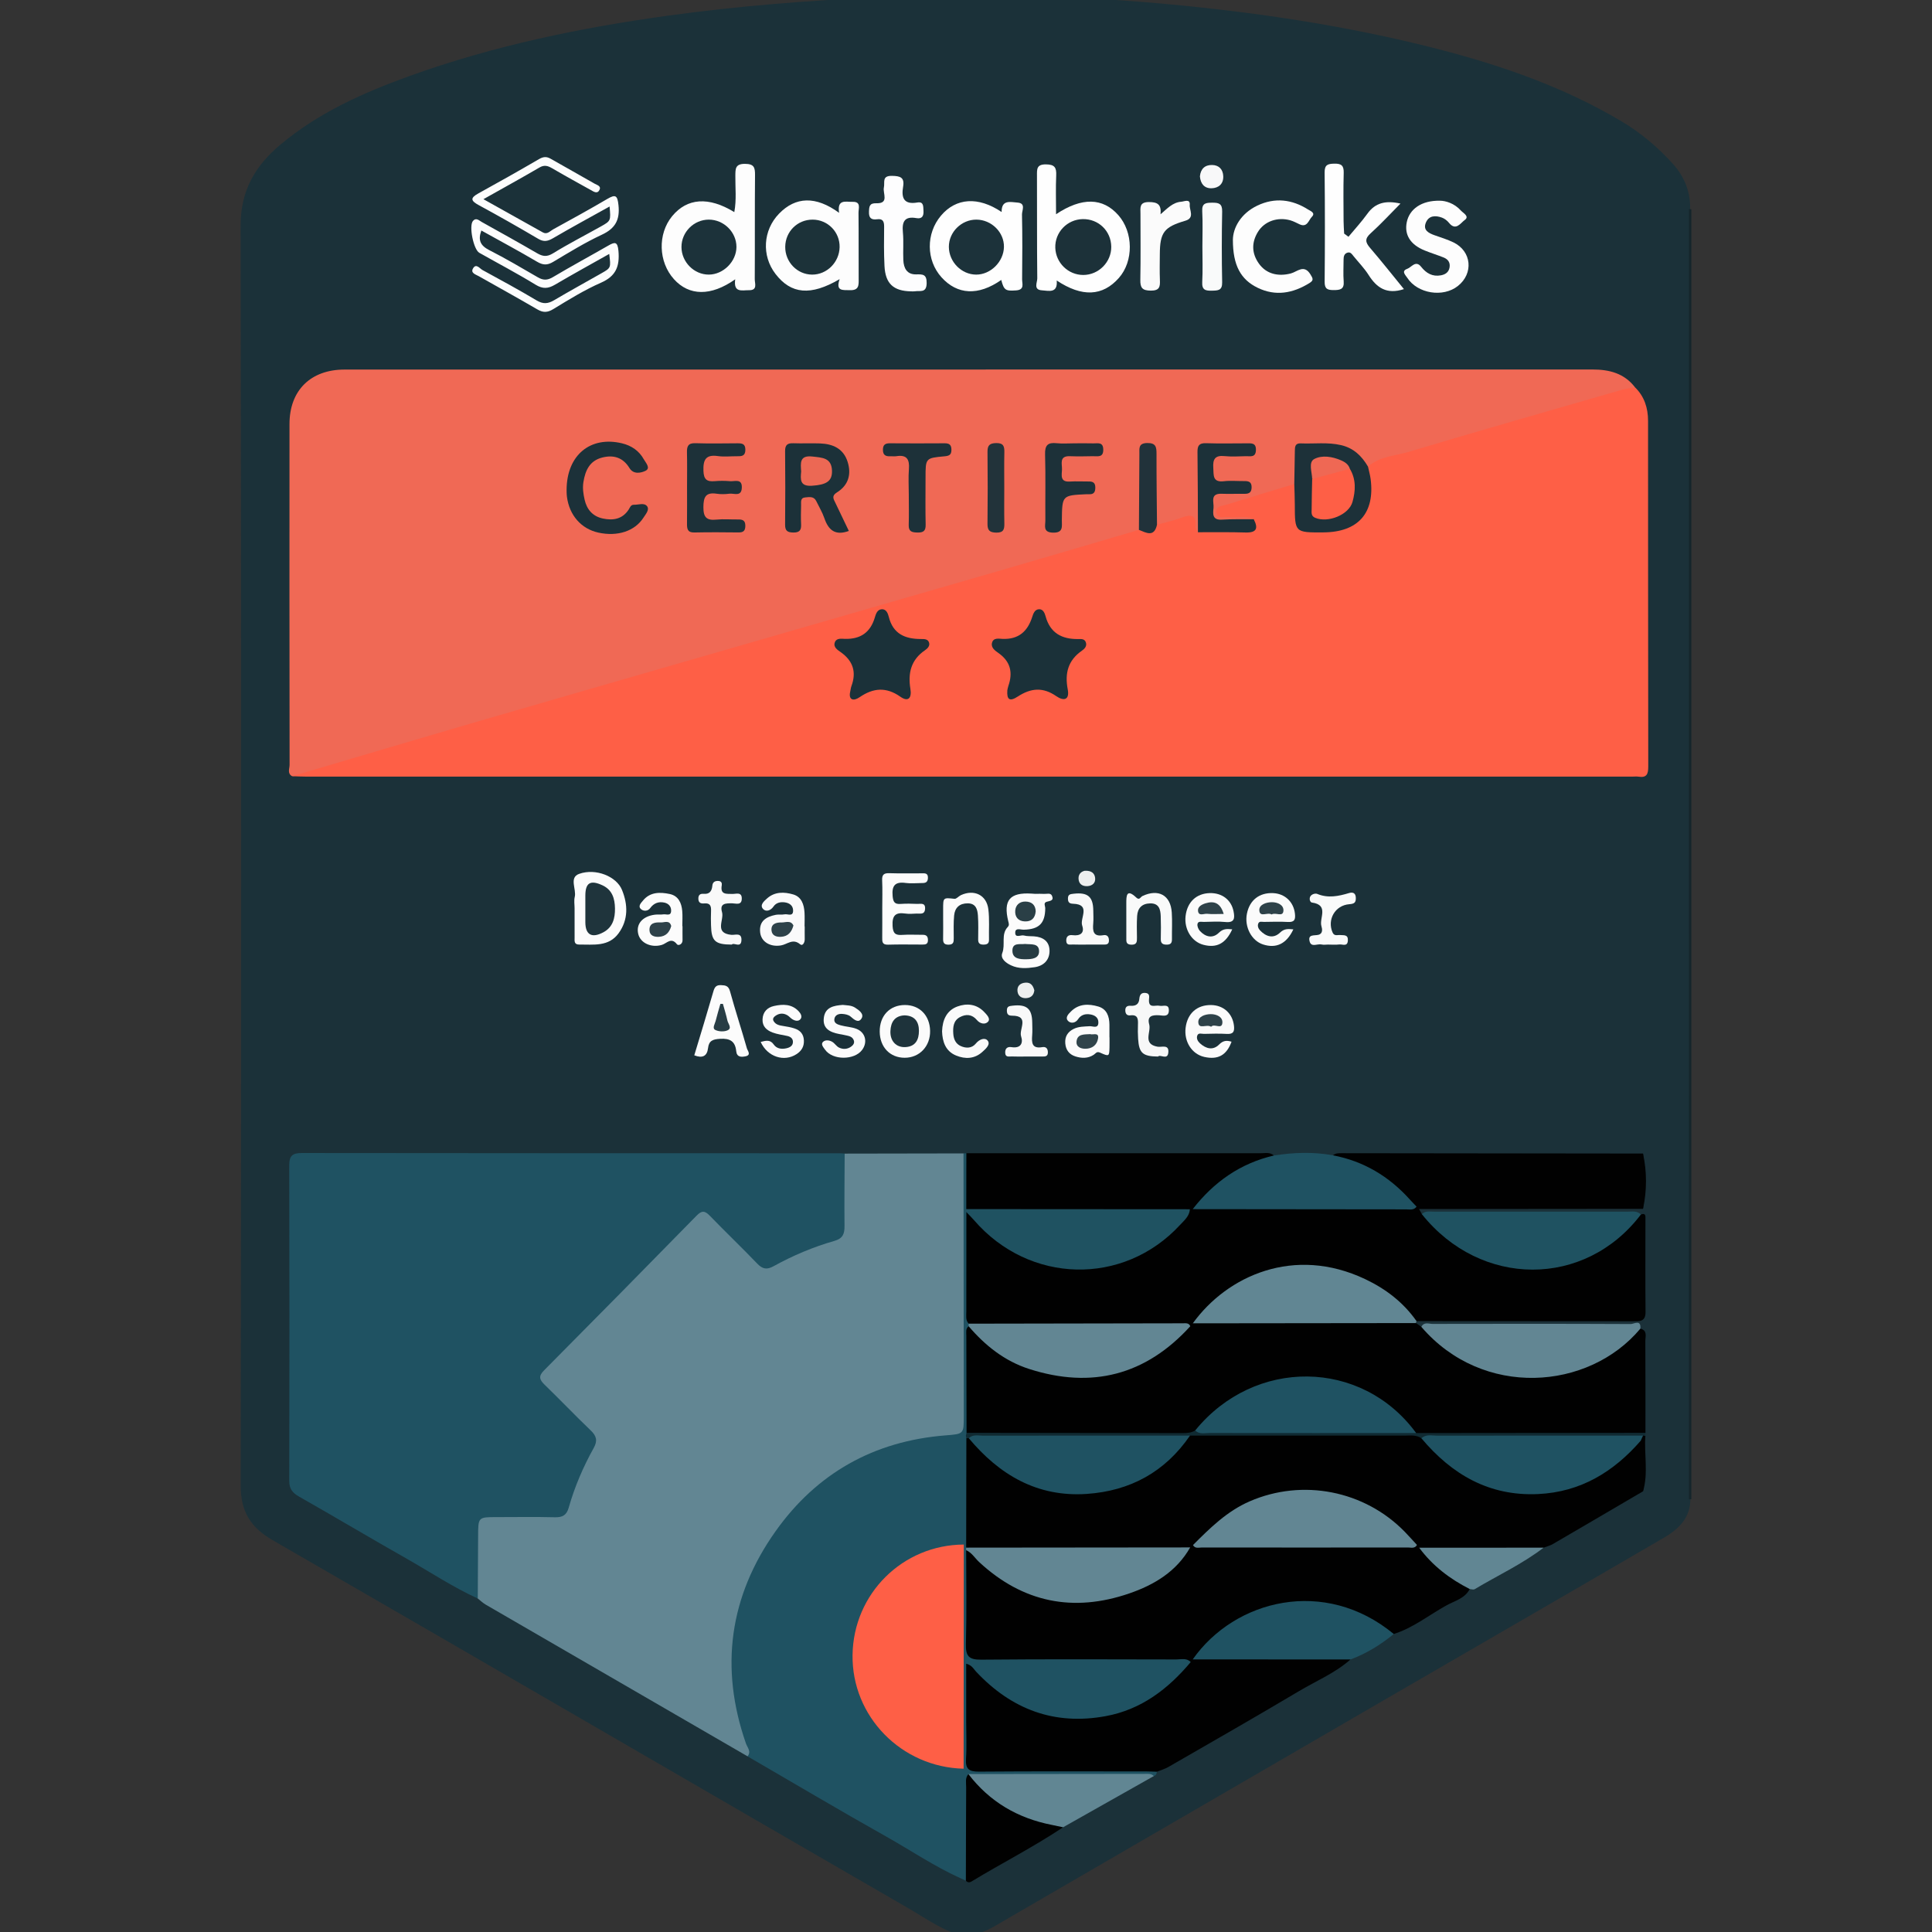 <?xml version="1.0" encoding="utf-8"?>
<!-- Generator: Adobe Illustrator 16.0.2, SVG Export Plug-In . SVG Version: 6.00 Build 0)  -->
<!DOCTYPE svg PUBLIC "-//W3C//DTD SVG 1.1//EN" "http://www.w3.org/Graphics/SVG/1.1/DTD/svg11.dtd">
<svg version="1.1" id="Layer_3" xmlns="http://www.w3.org/2000/svg" xmlns:xlink="http://www.w3.org/1999/xlink" x="0px" y="0px"
	 width="800px" height="800px" viewBox="0 0 800 800" enable-background="new 0 0 800 800" xml:space="preserve">
<rect x="0" y="0" width="800" height="800" fill="#333333" stroke="none"/>
<g>
	<path fill-rule="evenodd" clip-rule="evenodd" fill="#1B3139" d="M401.152,801.999c-0.352,0-0.703,0-1.054,0
		c-8.954-1.942-16.231-7.362-23.922-11.81c-42.079-24.327-84.136-48.692-126.176-73.086
		c-45.683-26.508-91.404-52.948-137.136-79.371c-8.888-5.134-13.202-11.696-13.188-22.445c0.232-173.976,0.272-347.95-0.032-521.924
		c-0.025-14.538,6.096-24.768,16.484-33.479c15.856-13.294,34.437-21.558,53.663-28.48c34.647-12.475,70.481-19.91,106.892-24.927
		c28.847-3.974,57.793-6.265,86.893-7.583c22.121-1.002,44.231-1.156,66.293-0.485c22.734,0.691,45.467,2.298,68.138,4.757
		c33.011,3.582,65.667,8.943,97.805,17.25c26.418,6.828,52.062,15.8,75.651,29.84c7.872,4.686,14.803,10.515,21.021,17.34
		c5.325,5.847,7.716,12.387,7.344,20.134c0,176.931,0,353.854,0,530.76c0.959,8.723-3.619,14.03-10.722,18.174
		c-37.905,22.11-75.912,44.04-113.862,66.067c-54.498,31.634-108.98,63.293-163.489,94.907
		C408.368,799.604,404.797,800.817,401.152,801.999z"/>
	<path fill-rule="evenodd" clip-rule="evenodd" fill="#15252B" d="M700.356,620.791c-0.339,0-0.68,0.02-1.014,0.062
		c0.006-178.098,0.012-356.196,0.02-534.296c0.329,0.045,0.661,0.076,0.994,0.092C700.356,264.696,700.356,442.743,700.356,620.791z
		"/>
	<path fill-rule="evenodd" clip-rule="evenodd" fill="#F06955" d="M120.954,321.414c-2.093-1.153-1.042-3.128-1.044-4.677
		c-0.064-47.056-0.073-94.112-0.039-141.168c0.01-13.907,8.757-22.539,22.798-22.54c172.247-0.014,344.494-0.003,516.742-0.03
		c6.979-0.001,13.173,1.566,17.64,7.407c-1.04,1.881-2.969,2.395-4.788,2.928c-34.738,10.182-69.492,20.31-104.296,30.26
		c-0.509,0.145-1.039,0.132-1.564,0.128c-1.08-0.143-2.103-0.591-2.755-1.403c-5.582-6.939-13.277-6.91-21.137-6.664
		c-3.104,0.097-4.42,1.306-4.424,4.426c-0.004,3.477,0.488,7.04-1.047,10.377c-1.611,2.646-4.406,3.266-7.076,4.116
		c-7.169,2.284-14.476,4.117-22.778,6.796c3.453,1.038,6.042,0.306,8.343,1.004c1.634,0.496,4.851,0.074,3.157,3.643
		c-4.32,2.246-8.923,1.477-13.385,0.933c-4.125-0.503-5.132-3.755-5.066-7.407c0.063-3.537,1.472-6.092,5.244-6.802
		c2.248-0.424,4.551-0.093,7.164-0.485c-1.898-1.143-3.702-0.599-5.383-0.752c-5.016-0.457-6.994-2.483-7.017-7.31
		c-0.022-4.817,2.009-7.033,6.883-7.452c2.438-0.209,4.905,0.13,7.352-0.58c-3.649-0.558-7.345-0.272-11.018-0.427
		c-3.774-0.159-5.404,1.419-5.347,5.269c0.109,7.359,0.063,14.723,0.01,22.084c-0.016,2.264,0.2,4.584-1.104,6.639
		c-1.001,1.3-2.339,1.291-2.884-0.079c-1.651-4.144-4.535-3.253-7.703-2.415c-2.74,0.725-5.653,2.385-8.295-0.376
		c-2.439-7.005-0.647-14.246-1.19-21.358c-0.215-2.817,0.546-5.81-1.113-8.636c-2.537,1.588-1.851,3.705-1.881,5.482
		c-0.113,6.837-0.02,13.677-0.061,20.515c-0.012,2.104,0.029,4.223-0.99,6.169c-1.738,2.792-4.693,3.513-7.548,4.351
		c-30.957,9.093-61.966,18.005-92.96,26.973c-72.931,21.1-145.834,42.301-218.749,63.459
		C142.887,316.934,132.195,320.358,120.954,321.414z"/>
	<path fill-rule="evenodd" clip-rule="evenodd" fill="#FE5F46" d="M120.954,321.414c24.513-7.236,49.006-14.541,73.543-21.692
		c31.449-9.166,62.931-18.214,94.401-27.304c42.074-12.153,84.157-24.273,126.221-36.457c18.846-5.458,37.657-11.035,56.485-16.557
		c2.465-0.813,5.011-1.341,7.483-2.125c3.33-0.937,6.735-1.67,9.972-2.863c3.803-1.404,6.455-1.665,5.967,3.698
		c-0.064,0.721,0.66,1.514,1.02,2.274c2.339-2.508,5.437-1.996,8.37-2.06c3.147-0.068,6.3,0.068,9.445-0.072
		c2.328-0.104,4.641-0.361,5.272-3.265c-3.324-1.706-6.899-0.424-10.324-0.884c-1.871-0.251-4.759,1.117-5.126-2.018
		c-0.305-2.625,2.491-2.582,4.156-3.105c9.34-2.931,18.727-5.71,28.095-8.541c3.425,3.081,1.996,7.181,2.134,10.871
		c0.255,6.898,0.181,6.974,7.147,7.01c1.575,0.008,3.149,0.029,4.724-0.027c9.787-0.351,15.283-6.14,15.591-16.001
		c0.096-3.018-1.549-6.288,0.929-9.078c4.809-4.281,11.201-4.435,16.906-6.141c29.455-8.811,59.023-17.24,88.563-25.763
		c1.657-0.478,3.413-0.613,5.122-0.907c3.871,3.792,5.365,8.568,5.371,13.807c0.037,47.735-0.002,95.47,0.082,143.204
		c0.004,3.067-0.601,4.731-4.015,4.188c-0.855-0.136-1.753-0.02-2.629-0.02c-183.042,0-366.084,0-549.125-0.007
		C124.808,321.58,122.881,321.472,120.954,321.414z"/>
	<path fill-rule="evenodd" clip-rule="evenodd" fill="#628693" d="M349.76,477.688c16.401-0.029,32.803-0.059,49.205-0.085
		c2.03,1.739,1.637,4.126,1.639,6.369c0.022,34.371,0.027,68.742,0.003,103.114c-0.005,6.95-1.734,8.889-8.962,9.369
		c-10.44,0.69-20.428,3.089-29.92,7.438c-31.008,14.208-49.416,38.215-55.323,71.745c-2.51,14.241-1.248,28.267,3.387,41.985
		c0.835,2.472,1.975,4.915,1.645,7.638c-0.129,1.067-0.472,2.078-1.89,1.994c-36.149-20.934-72.3-41.859-108.434-62.819
		c-1.183-0.685-2.188-1.68-3.275-2.529c-1.153-1.171-1.854-2.563-1.894-4.216c-0.204-8.243-0.398-16.494,0.083-24.726
		c0.278-4.761,2.395-6.493,7.711-6.704c7.538-0.3,15.092-0.281,22.625-0.03c4.577,0.151,7.119-1.379,8.395-5.904
		c1.764-6.249,4.504-12.156,7.422-17.971c3.205-6.388,3.146-6.46-2.048-11.728c-4.804-4.87-9.754-9.6-14.469-14.556
		c-4.53-4.764-4.69-7.074-0.098-11.575c20.174-19.766,38.973-40.879,59.331-60.461c5.239-5.04,7.091-5.062,12.285-0.035
		c5.42,5.246,10.751,10.588,16.005,15.997c2.6,2.678,5.108,3.179,8.398,1.394c6.646-3.607,13.647-6.453,20.87-8.663
		c3.816-1.168,5.212-3.411,5.114-7.333c-0.174-7.014-0.113-14.034-0.008-21.051C347.591,481.934,347.301,479.331,349.76,477.688z"/>
	<path fill-rule="evenodd" clip-rule="evenodd" fill="#1F5262" d="M349.76,477.688c-0.039,9.998-0.168,19.996-0.065,29.994
		c0.034,3.209-0.694,5.151-4.15,6.139c-8.787,2.508-17.208,6.054-25.203,10.483c-2.8,1.552-4.595,1.225-6.8-1.083
		c-6.428-6.713-13.173-13.126-19.629-19.813c-2.054-2.127-3.332-2.219-5.465-0.04c-20.982,21.427-42.031,42.79-63.166,64.067
		c-2.406,2.42-1.917,3.867,0.25,5.967c6.425,6.225,12.598,12.71,19.061,18.896c2.411,2.307,2.938,4.246,1.249,7.277
		c-4.359,7.83-7.896,16.059-10.343,24.692c-0.876,3.095-2.521,4.076-5.669,3.998c-8.065-0.2-16.138-0.068-24.208-0.063
		c-7.634,0.004-7.618,0.006-7.646,7.922c-0.029,8.595-0.093,17.188-0.142,25.782c-10.225-4.648-19.565-10.887-29.301-16.41
		c-14.941-8.476-29.701-17.27-44.638-25.751c-2.746-1.561-4.13-3.194-4.123-6.511c0.091-43.541,0.1-87.081-0.006-130.623
		c-0.009-3.859,1.155-5.175,5.098-5.17c74.265,0.101,148.53,0.082,222.795,0.097C348.359,477.539,349.059,477.635,349.76,477.688z"
		/>
	<path fill-rule="evenodd" clip-rule="evenodd" fill="#1F5262" d="M309.543,727.256c1.666-1.992-0.09-3.667-0.663-5.312
		c-10.929-31.408-6.861-60.928,12.266-87.885c17.055-24.04,40.741-37.34,70.302-39.691c7.615-0.604,7.635-0.51,7.628-7.89
		c-0.033-36.291-0.074-72.584-0.112-108.876c0.393-0.026,0.787-0.054,1.181-0.082c1.439,1.396,2.098,3.101,2.081,5.1
		c-0.05,5.839,0.441,11.688-0.322,17.517c-0.073,0.658-0.132,1.318-0.166,1.981c1.17,15.141,0.129,30.317,0.743,45.471
		c0.066,0.663,0.055,1.327-0.016,1.989c-0.465,10.797,0.004,21.6-0.187,32.398c-0.065,3.655,0.371,7.336-0.506,10.955
		c-0.09,0.65-0.206,1.296-0.339,1.941c-1.468,5.313-0.647,10.742-0.794,16.119c-0.251,9.223,0.36,18.457-0.332,27.67
		c-1.143,2.826-3.754,2.816-6.168,3.109c-21.774,2.629-39.019,19.833-39.019,43.82c0,23.627,16.277,39.891,35.487,43.928
		c3.412,0.716,7.629,0.006,9.709,4.096c0.642,13.306,0.212,26.609,0.22,39.907c0.001,1.788,0.245,4.081-2.609,4.3
		c-10.892-4.88-20.759-11.604-31.124-17.428C347.581,749.592,328.616,738.328,309.543,727.256z"/>
	<path fill-rule="evenodd" clip-rule="evenodd" fill="#010101" d="M401.107,548.104c-1.347-1.455-0.979-3.269-0.979-4.972
		c-0.011-13.744,0.012-27.486,0.024-41.232c3.152-0.924,4.247,1.836,5.84,3.438c9.26,9.319,19.907,15.935,33.177,17.783
		c19.462,2.711,35.322-4.27,48.712-17.955c1.822-1.862,3.146-4.203,5.397-5.684c0.592-0.219,1.19-0.327,1.818-0.347
		c3.485-0.549,6.98-0.677,10.497-0.673c22.991,0.033,45.984,0.031,68.977,0.002c3.687-0.006,7.36,0.09,11.021,0.558
		c1.031,0.088,2.046,0.198,2.011,1.615c0.38,0.7,0.762,1.398,1.143,2.098c2.833,0.377,4.516,2.481,6.422,4.261
		c8.868,8.289,18.817,14.313,31.141,16.111c12.458,1.818,24.005-0.324,34.729-6.775c5.24-3.152,10.342-6.556,14.417-11.245
		c1.051-1.208,2.25-2.22,4.002-2.185c2.081-0.776,1.88,0.714,1.88,1.932c0.006,12.818-0.082,25.635,0.041,38.45
		c0.041,4.123-2.562,3.827-5.273,3.825c-29.847-0.027-59.693-0.037-89.541-0.052c-2.603-0.06-3.93-2.022-5.467-3.671
		c-17.136-18.39-49.689-24.978-73.013-6.879c-4.985,3.866-9.714,7.97-13.744,12.857c-0.821,0.536-1.719,0.714-2.684,0.636
		c-28.271,0.657-56.535,0.193-84.8,0.254C404.671,550.26,402.687,549.721,401.107,548.104z"/>
	<path fill-rule="evenodd" clip-rule="evenodd" fill="#010101" d="M492.875,549.164c0.351-0.402,0.702-0.804,1.051-1.207
		c2.411-1.605,5.06-2.101,7.952-2.097c25.688,0.029,51.377,0.006,77.067,0.031c2.637,0.002,5.279-0.014,7.393,1.962
		c0.74,0.527,1.479,1.052,2.219,1.578c2.754-0.043,4.471,1.841,6.21,3.52c21.274,20.554,56.668,20.643,78.854,0.455
		c1.594-1.453,2.859-3.715,5.619-3.245c3.045,0.755,2.046,3.269,2.058,5.142c0.082,12.667,0.043,25.334,0.045,38.002
		c-1.604,1.781-3.763,1.656-5.859,1.654c-29.083-0.033-58.169,0.14-87.24-0.078c-3.817-0.827-6.181-3.78-8.751-6.302
		c-22.349-21.914-55.107-22.227-77.789-0.647c-2.404,2.288-4.787,4.591-7.58,6.438c-1.852,0.762-3.798,0.587-5.709,0.589
		c-27.103,0.026-54.206,0.029-81.309-0.006c-2.394-0.004-4.973,0.487-6.879-1.659c-0.037-13.42-0.084-26.84-0.093-40.263
		c-0.001-1.34-0.37-2.831,0.957-3.871c2.902,0.197,4.6,2.327,6.528,4.081c22.795,20.717,57.271,20.319,79.655-0.903
		C488.864,550.832,490.204,548.8,492.875,549.164z"/>
	<path fill-rule="evenodd" clip-rule="evenodd" fill="#010101" d="M680.348,617.519c-12.433,7.284-24.856,14.583-37.313,21.824
		c-1.178,0.686-2.563,1.017-3.851,1.513c-2.167,1.232-4.624,1.92-6.983,1.936c-14.423,0.104-28.861,0.954-43.264-0.478
		c-0.932-0.063-1.809-0.312-2.588-0.835c-6.834-6.175-13.104-12.929-21.787-16.944c-22.272-10.306-45.354-6.587-62.785,10.642
		c-2.368,2.342-4.79,4.597-7.667,6.33c-0.823,0.481-1.708,0.743-2.649,0.858c-2.4,0.64-4.845,0.657-7.295,0.659
		c-24.82,0.004-49.64,0.01-74.459-0.01c-3.308-0.002-6.658,0.123-9.628-1.77c-1.123-7.937-0.3-15.918-0.474-23.875
		c-0.147-6.78-0.035-13.564-0.029-20.33c-0.055-0.611,0.096-1.184,0.444-1.691c3.592-0.697,5.311,2.133,7.333,4.12
		c7.921,7.772,16.898,13.801,27.884,16.03c19.767,4.018,36.681-1.718,50.978-15.716c2.476-2.423,4.515-5.445,8.249-6.231
		c2.38-0.821,4.84-0.671,7.281-0.671c25.688-0.008,51.377,0.005,77.066-0.014c2.984-0.002,5.945-0.008,8.725,1.25
		c3.333,1.007,5.559,3.534,7.93,5.863c15.443,15.18,33.599,20.248,54.563,14.429c9.188-2.552,16.566-8.18,23.571-14.402
		c1.935-1.718,3.442-4.751,6.956-3.202C680.938,603.718,681.311,610.626,680.348,617.519z"/>
	<path fill-rule="evenodd" clip-rule="evenodd" fill="#010101" d="M492.827,640.753c0.385-0.321,0.771-0.645,1.159-0.966
		c4.788-1.279,9.679-1.214,14.583-1.205c21.217,0.037,42.438,0.028,63.657,0.004c4.87-0.006,9.74-0.134,14.509,1.138
		c0.308,0.389,0.616,0.776,0.928,1.162c7.646,4.878,14.384,10.869,20.922,17.103c-1.999,3.907-6.171,4.862-9.557,6.726
		c-7.272,4.009-13.832,9.353-21.902,11.89c-2.089,0.364-3.694-0.707-5.364-1.714c-27.075-16.321-53.229-12.485-74.853,10.933
		c-0.828,0.896-1.529,1.928-2.558,2.654c-0.836,0.521-1.739,0.683-2.709,0.565c-28.442,0.72-56.881,0.307-85.317,0.208
		c-6.716-0.024-7.813-1.517-7.776-8.335c0.068-12.462-0.344-24.928,0.219-37.37c0.483-1.621,1.442-2.199,3.161-1.648
		c1.911,0.615,3.378,1.813,4.73,3.191c22.013,22.439,59.371,21.692,80.772-0.212C489.056,643.216,491.212,642.364,492.827,640.753z"
		/>
	<path fill-rule="evenodd" clip-rule="evenodd" fill="#010101" d="M493.052,688.217c0.277-0.366,0.555-0.734,0.833-1.1
		c2.593-1.604,5.391-2.206,8.456-2.196c16.559,0.057,33.119-0.015,49.678,0.062c2.573,0.011,5.324-0.325,7.177,2.176
		c-6.342,5.619-14.167,8.854-21.336,13.121c-17.895,10.65-35.984,20.968-54.024,31.369c-1.494,0.861-3.208,1.34-4.82,1.996
		c-2.364,1.44-5.015,1.434-7.641,1.436c-21.768,0.02-43.537,0.033-65.307-0.004c-6.18-0.01-7.432-1.162-7.502-7.343
		c-0.126-11.233-0.072-22.47-0.006-33.706c0.012-2.021-0.667-4.716,1.743-5.602c2.385-0.88,4.195,1.071,5.821,2.713
		c7.905,7.982,16.785,14.608,27.959,16.939c18.705,3.898,35.479-0.173,49.689-13.408
		C486.546,692.087,488.714,688.572,493.052,688.217z"/>
	<path fill-rule="evenodd" clip-rule="evenodd" fill="#010101" d="M493.877,500.684c-0.391,0.015-0.779,0.028-1.171,0.043
		c-1.895,1.902-4.299,2.159-6.81,2.163c-26.12,0.03-52.241,0.021-78.362,0.019c-2.754,0-5.147-0.838-7.425-2.239
		c0.012-7.716,0.024-15.432,0.036-23.148c40.607-0.002,81.213-0.015,121.819,0.012c1.866,0.003,3.887-0.555,5.522,0.941
		c-1.132,2.331-3.541,2.693-5.595,3.499c-7.899,3.104-15.086,7.284-20.805,13.66C499.051,497.901,496.531,499.358,493.877,500.684z"
		/>
	<path fill-rule="evenodd" clip-rule="evenodd" fill="#010101" d="M587.602,500.638c-0.346-0.335-0.691-0.668-1.035-1.001
		c-2.066,0.532-3.292-0.817-4.451-2.104c-6.981-7.745-15.605-12.875-25.41-16.192c-1.776-0.601-3.813-0.919-4.743-2.941
		c1.001-0.897,2.235-0.888,3.464-0.886c41.641,0.048,83.28,0.098,124.92,0.146c0.848,7.632,0.848,15.264,0,22.896
		C649.431,500.585,618.516,500.612,587.602,500.638z"/>
	<path fill-rule="evenodd" clip-rule="evenodd" fill="#1F5262" d="M493.052,688.217c-9.373,11.178-20.492,19.687-35.202,22.398
		c-21.295,3.924-39.017-2.807-53.658-18.404c-1.043-1.111-1.684-2.671-4.112-3.302c0,8.181,0,16.14,0,24.101
		c0,5.089,0.254,10.194-0.078,15.262c-0.273,4.176,1.163,5.354,5.314,5.321c23.164-0.187,46.329-0.092,69.495-0.084
		c1.4,0.002,2.804,0.089,4.205,0.136c-0.045,0.851-0.364,1.508-1.236,1.782c-21.949,2.858-44.003,0.636-65.995,1.37
		c-2.764,0.093-5.604-0.565-8.262,0.688c-1.714,1.276-1.233,3.115-1.234,4.823c0,9.784,0.052,19.568-0.034,29.354
		c-0.021,2.571,0.338,5.346-2.308,7.098c-0.672-0.313-1.344-0.625-2.017-0.937c1.552-1.59,1.096-3.608,1.099-5.491
		c0.019-13.315-0.007-26.633-0.019-39.95c-2.121-1.8-2.155-4.27-2.16-6.746c-0.042-26.442-0.045-52.884-0.006-79.322
		c0.004-2.519,0.266-4.906,2.241-6.747c-0.014-13.369-0.035-26.735-0.03-40.104c0.001-1.71-0.312-3.502,0.892-5.009
		c0.329,0.191,0.467,0.417,0.417,0.68c-0.053,0.277-0.125,0.416-0.217,0.416c-0.027,15.099-0.053,30.195-0.08,45.295
		c0.62,0.353,0.621,0.708,0.003,1.063c0.004,12.945,0.236,25.896-0.106,38.833c-0.131,4.966,1.135,6.544,6.304,6.495
		c26.939-0.26,53.881-0.139,80.821-0.09C489.097,687.148,491.327,686.425,493.052,688.217z"/>
	<path fill-rule="evenodd" clip-rule="evenodd" fill="#618693" d="M586.338,547.854c-30.803,0.035-61.606,0.068-92.412,0.104
		c14.234-19.719,41.974-32.244,71.381-18.289c8.562,4.064,15.79,9.614,21.255,17.39C586.39,547.296,586.315,547.562,586.338,547.854
		z"/>
	<path fill-rule="evenodd" clip-rule="evenodd" fill="#1F5261" d="M679.455,502.902c-23.144,30.499-66.326,30.418-90.711-0.167
		c1.426-1.444,3.265-1.019,4.966-1.021c26.767-0.021,53.533-0.021,80.3,0C675.889,501.717,677.911,501.273,679.455,502.902z"/>
	<path fill-rule="evenodd" clip-rule="evenodd" fill="#1F5262" d="M551.962,478.399c12.68,2.407,23.147,8.673,31.742,18.208
		c0.929,1.03,1.905,2.019,2.862,3.029c-1.119,1.607-2.829,1.138-4.333,1.138c-29.454-0.011-58.906-0.054-88.356-0.091
		c8.695-11.2,19.66-18.961,33.609-22.21C535.641,477.197,543.8,476.885,551.962,478.399z"/>
	<path fill-rule="evenodd" clip-rule="evenodd" fill="#628693" d="M679.24,550.161c-21.466,25.696-65.294,28.904-90.684-0.729
		c1.069-2.188,3.088-1.23,4.662-1.234c27.354-0.063,54.707-0.076,82.061,0.052C676.551,548.256,679.588,546.202,679.24,550.161z"/>
	<path fill-rule="evenodd" clip-rule="evenodd" fill="#1F5262" d="M559.195,687.158c-21.771-0.016-43.54-0.027-65.311-0.041
		c17.422-24.818,54.678-34.136,83.241-10.514C571.706,681.066,565.8,684.707,559.195,687.158z"/>
	<path fill-rule="evenodd" clip-rule="evenodd" fill="#FDFDFD" d="M252.271,105.151c-7.618,4.297-15.1,8.396-22.447,12.724
		c-2.833,1.668-5.042,1.861-8.056,0.011c-7.604-4.667-15.521-8.819-23.295-13.209c-2.413-1.362-4.39-11.162-2.625-13.198
		c1.318-1.521,2.549-0.164,3.669,0.46c7.647,4.262,15.306,8.506,22.873,12.909c2.332,1.357,4.075,1.606,6.616,0.041
		c6.407-3.948,13.13-7.38,19.704-11.059c4.254-2.381,4.236-2.413,3.707-8.326c-7.924,4.417-15.73,8.638-23.387,13.115
		c-2.183,1.275-3.812,1.653-6.14,0.281c-8.143-4.803-16.369-9.473-24.679-13.977c-3.258-1.766-3.586-2.932-0.163-4.816
		c8.438-4.646,16.832-9.377,25.155-14.225c1.734-1.01,3.092-1.135,4.79-0.162c6.077,3.485,12.211,6.867,18.279,10.365
		c0.938,0.541,2.755,0.938,1.974,2.536c-0.89,1.82-2.368,0.758-3.556,0.098c-5.355-2.977-10.727-5.926-16.017-9.015
		c-1.791-1.046-3.251-1.533-5.276-0.351c-7.382,4.312-14.875,8.434-23.216,13.127c8.628,4.827,16.613,9.306,24.611,13.76
		c1.789,0.996,2.973-0.563,4.246-1.262c7.527-4.126,15.052-8.266,22.453-12.611c3.397-1.996,4.183-1.445,4.606,2.554
		c0.64,6.038-1.234,9.637-6.859,12.258c-6.967,3.245-13.566,7.312-20.182,11.26c-2.429,1.45-4.214,1.388-6.652-0.051
		c-7.518-4.438-15.22-8.561-23.084-12.937c-1.466,4.055-0.352,6.273,3.248,8.106c6.859,3.495,13.507,7.413,20.167,11.285
		c2.203,1.28,3.943,1.265,6.207-0.082c7.527-4.475,15.237-8.64,22.833-13c2.723-1.563,3.969-1.923,4.32,2.198
		c0.535,6.281-1.005,10.371-7.221,13.099c-6.864,3.014-13.324,7.01-19.747,10.929c-2.454,1.498-4.234,1.522-6.625,0.128
		c-8.017-4.676-16.145-9.164-24.223-13.733c-1.304-0.738-3.547-1.31-2.391-3.264c1.29-2.18,2.748,0.068,3.909,0.701
		c7.53,4.104,15.073,8.199,22.434,12.592c2.646,1.579,4.673,1.406,7.177-0.071c6.484-3.828,13.088-7.452,19.634-11.174
		C252.995,110.916,252.988,110.902,252.271,105.151z"/>
	<path fill-rule="evenodd" clip-rule="evenodd" fill="#618693" d="M400.991,734.602c24.281-0.03,48.562-0.063,72.844-0.083
		c1.371-0.002,2.828-0.246,3.944,0.91c-12.527,7.068-25.056,14.139-37.582,21.209c-11.54,2.24-20.38-3.951-29.32-9.572
		c-2.917-1.834-5.469-4.283-7.952-6.723C401.323,738.771,400.935,736.752,400.991,734.602z"/>
	<path fill-rule="evenodd" clip-rule="evenodd" fill="#FDFDFD" d="M304.436,115.656c-10.121,7.131-19.099,6.88-25.357-0.04
		c-6.477-7.162-6.814-18.733-0.763-26.1c6.181-7.523,15.095-8.216,25.741-1.688c0.967-5.128,0.376-10.113,0.438-15.042
		c0.036-2.843-0.096-4.951,3.981-4.938c3.772,0.012,4.192,1.516,4.163,4.655c-0.132,14.363-0.018,28.73-0.11,43.095
		c-0.011,1.758,1.288,4.629-2.405,4.57C307.332,120.124,303.628,121.406,304.436,115.656z"/>
	<path fill-rule="evenodd" clip-rule="evenodd" fill="#FEFEFE" d="M437.29,88.706c10.742-7.151,19.37-6.84,25.739,0.329
		c6.308,7.101,6.422,19.119,0.249,26.084c-6.7,7.562-15.209,8.018-25.713,1.027c0.476,5.443-3.301,4.254-6.154,4.069
		c-3.629-0.235-1.88-3.273-1.899-4.927c-0.161-14.208-0.059-28.419-0.122-42.628c-0.011-2.664-0.141-4.613,3.685-4.593
		c3.652,0.019,4.428,1.325,4.276,4.604C437.119,77.712,437.29,82.771,437.29,88.706z"/>
	<path fill-rule="evenodd" clip-rule="evenodd" fill="#FDFDFD" d="M347.455,88.127c-0.899-5.845,2.828-4.456,5.544-4.555
		c3.679-0.134,2.471,2.704,2.491,4.489c0.101,9.11,0.013,18.223,0.067,27.333c0.016,2.596,0.229,4.871-3.613,4.764
		c-3.03-0.084-5.995,0.495-4.267-4.57c-12.035,7.038-20.112,6.227-26.567-2.165c-5.808-7.548-5.183-18.089,1.479-24.952
		C329.445,81.41,337.776,81.055,347.455,88.127z"/>
	<path fill-rule="evenodd" clip-rule="evenodd" fill="#FEFEFE" d="M414.604,115.921c-9.527,6.666-18.211,6.164-24.763-1.111
		c-6.365-7.067-6.455-18.115-0.206-25.513c6.249-7.398,15.43-8.038,25.117-1.507c-0.079-5.235,3.659-4.119,6.562-3.91
		c3.611,0.26,1.832,3.284,1.869,4.95c0.201,8.938,0.147,17.885,0.053,26.826c-0.02,1.808,1.14,4.338-2.496,4.591
		C416.469,120.544,415.707,120.258,414.604,115.921z"/>
	<path fill-rule="evenodd" clip-rule="evenodd" fill="#010101" d="M400.991,734.602c8.801,11.506,20.467,18.303,34.597,21.059
		c1.541,0.303,3.073,0.652,4.609,0.978c-12.238,8.164-25.356,14.842-37.924,22.45c-0.865,0.525-1.642,0.434-2.327-0.329
		c0.033-12.883,0.049-25.766,0.122-38.648C400.079,738.248,399.559,736.246,400.991,734.602z"/>
	<path fill-rule="evenodd" clip-rule="evenodd" fill="#FEFEFE" d="M581.336,119.715c-7.147,2.351-11.29-0.587-14.613-5.829
		c-1.772-2.793-4.137-5.213-6.235-7.798c-0.652-0.801-1.241-1.852-2.502-1.477c-1.424,0.422-1.641,1.646-1.639,2.94
		c0.002,2.981-0.199,5.98,0.043,8.943c0.272,3.333-1.473,3.62-4.131,3.622c-2.539,0.002-3.778-0.428-3.751-3.416
		c0.137-15.086,0.15-30.175-0.009-45.26c-0.033-3.229,1.296-3.612,4.026-3.674c2.998-0.068,3.962,0.869,3.873,3.872
		c-0.192,6.661-0.075,13.331-0.048,19.996c0.007,1.699,0.151,3.396,0.233,5.093c0.595,0.438,1.191,0.876,1.788,1.313
		c2.622-3.165,5.427-6.196,7.819-9.526c3.301-4.596,7.623-5.596,13.716-4.217c-4.328,4.357-8.169,8.543-12.37,12.329
		c-2.467,2.222-2.188,3.729-0.214,6.024C572.076,108.184,576.599,113.916,581.336,119.715z"/>
	<path fill-rule="evenodd" clip-rule="evenodd" fill="#FDFDFD" d="M510.511,99.29c0.047-4.756,3.082-10.79,10.121-14.155
		c7.193-3.438,14.321-2.627,21.011,1.616c0.972,0.616,3.204,1.388,1.584,3.013c-1.348,1.354-1.891,4.599-5.088,3.124
		c-1.268-0.585-2.515-1.28-3.848-1.658c-5.256-1.49-10.698,0.375-13.398,4.767c-2.738,4.455-2.635,8.999,0.482,13.276
		c2.995,4.11,7.792,5.347,13.15,3.948c2.626-0.686,5.431-3.947,8.106,0.414c1.036,1.687,1.438,2.426-0.406,3.568
		c-6.849,4.242-14.013,5.577-21.46,1.961C513.799,115.78,510.501,109.937,510.511,99.29z"/>
	<path fill-rule="evenodd" clip-rule="evenodd" fill="#FDFDFD" d="M596.265,83.115c2.236,0,5.919,1.01,8.656,4.068
		c0.959,1.073,3.74,2.413,1.538,3.961c-1.545,1.084-3.622,4.682-6.45,1.143c-0.732-0.918-1.806-1.756-2.896-2.161
		c-2.688-0.999-5.486-0.932-6.706,2.097c-1.239,3.079,1.135,4.301,3.613,5.184c2.629,0.938,5.334,1.749,7.835,2.964
		c7.538,3.667,8.404,12.859,1.804,18.071c-6.147,4.853-16.681,3.164-20.96-3.431c-0.737-1.136-2.577-2.775,0.012-3.695
		c1.78-0.633,3.484-3.714,5.743-0.855c2.124,2.688,4.694,4.189,8.18,3.549c1.829-0.336,3.273-1.253,3.604-3.29
		c0.336-2.063-0.681-3.394-2.483-4.11c-2.593-1.032-5.271-1.853-7.855-2.906c-5.906-2.405-8.441-6.482-7.39-11.686
		C583.593,86.644,588.557,82.943,596.265,83.115z"/>
	<path fill-rule="evenodd" clip-rule="evenodd" fill="#FDFDFE" d="M377.205,120.64c-7.242-0.14-10.579-3.177-10.955-10.465
		c-0.279-5.413-0.208-10.847-0.152-16.27c0.022-2.125-0.479-3.431-2.888-3.109c-2.407,0.321-3.486-0.495-3.387-3.125
		c0.083-2.19,0.196-3.6,3.031-3.508c5.478,0.177,2.609-4.148,3.141-6.518c0.481-2.144-0.939-4.89,3.327-4.827
		c3.49,0.052,5.302,0.639,4.633,4.52c-0.795,4.602,0.326,7.472,5.889,6.512c2.688-0.464,2.437,1.634,2.551,3.419
		c0.143,2.206-0.606,3.458-2.935,3.047c-4.897-0.866-6.014,1.461-5.592,5.863c0.366,3.817,0.004,7.698,0.181,11.541
		c0.15,3.271,1.458,5.956,5.248,5.896c2.723-0.042,4.46-0.168,4.414,3.639c-0.052,4.238-2.821,2.998-4.935,3.366
		C378.266,120.709,377.729,120.633,377.205,120.64z"/>
	<path fill-rule="evenodd" clip-rule="evenodd" fill="#618693" d="M608.585,657.988c-8.23-4.166-15.396-9.629-20.922-17.103
		c17.173-0.01,34.347-0.02,51.521-0.03c-8.871,6.807-19.023,11.494-28.559,17.199C610.133,658.35,609.273,658.025,608.585,657.988z"
		/>
	<path fill-rule="evenodd" clip-rule="evenodd" fill="#FBFBFB" d="M480.558,88.728c2.767-2.359,5.035-4.938,8.56-5.195
		c1.273-0.093,3.755-1.347,3.53,1.309c-0.183,2.172,2.176,5.384-1.826,6.563c-8.848,2.604-10.523,4.815-10.565,13.973
		c-0.017,3.501-0.112,7.007,0.032,10.502c0.112,2.76-0.048,4.483-3.756,4.463c-3.587-0.021-4.413-1.206-4.347-4.519
		c0.181-9.099,0.063-18.204,0.061-27.306c0-2.417-0.586-4.844,3.45-4.851C479.307,83.664,480.956,84.62,480.558,88.728z"/>
	<path fill-rule="evenodd" clip-rule="evenodd" fill="#FCFCFC" d="M428.658,370.124c1.227-0.005,2.456-0.073,3.675,0.015
		c1.142,0.082,2.7-0.565,3.285,0.806c0.876,2.059-0.847,2.056-2.217,2.468c-1.459,0.438-0.577,1.746-0.584,2.691
		c-0.046,6.225-2.565,8.733-8.913,8.862c-1.294,0.026-3.384-0.859-3.509,1.007c-0.181,2.701,2.307,1.048,3.552,1.387
		c1.323,0.361,2.774,0.25,4.168,0.351c3.821,0.272,6.505,2.092,6.472,6.097c-0.03,3.795-2.485,6.157-6.186,6.694
		c-3.263,0.473-6.593,0.714-9.782-0.79c-2.253-1.063-4.462-2.868-3.594-5.091c1.387-3.551-0.649-7.7,2.273-10.79
		c0.71-0.751,0.42-1.455,0.2-2.356c-2.131-8.727,0.639-11.996,9.589-11.458C427.612,370.049,428.136,370.091,428.658,370.124z"/>
	<path fill-rule="evenodd" clip-rule="evenodd" fill="#FCFCFC" d="M237.924,376.13c0-1.573-0.301-3.22,0.061-4.705
		c0.791-3.239-2.472-8.066,1.862-9.59c6.907-2.429,15.43,1.094,17.691,6.625c2.487,6.083,2.689,12.357-1.377,17.967
		c-4.137,5.707-10.455,4.632-16.343,4.689c-2.208,0.021-1.884-1.567-1.888-2.926C237.915,384.17,237.924,380.15,237.924,376.13z"/>
	<path fill-rule="evenodd" clip-rule="evenodd" fill="#F9FAFA" d="M497.888,102.131c0-4.888,0.199-9.788-0.07-14.66
		c-0.188-3.403,1.565-3.527,4.141-3.543c2.658-0.015,4.183,0.329,4.115,3.635c-0.198,9.772-0.2,19.553-0.002,29.325
		c0.067,3.431-1.702,3.407-4.209,3.475c-2.685,0.073-4.224-0.272-4.044-3.572C498.083,111.918,497.888,107.019,497.888,102.131z"/>
	<path fill-rule="evenodd" clip-rule="evenodd" fill="#FCFCFC" d="M365.327,376.062c0-3.856,0.129-7.717-0.047-11.565
		c-0.109-2.367,0.773-3,3.015-2.924c4.376,0.148,8.762,0.027,13.144,0.056c1.337,0.008,2.887-0.321,2.798,1.965
		c-0.082,2.094-1.436,2.063-2.879,2.066c-2.103,0.005-4.241,0.245-6.303-0.045c-4.413-0.62-5.833,1.084-5.436,5.455
		c0.228,2.511,0.891,3.406,3.368,3.222c2.266-0.168,4.557-0.1,6.832-0.01c1.406,0.056,3.402-0.645,3.235,2.056
		c-0.157,2.521-2.045,1.878-3.492,1.95c-1.573,0.079-3.182,0.21-4.726-0.018c-4.124-0.61-5.462,0.938-5.239,5.129
		c0.165,3.097,1.156,3.925,4.014,3.72c2.79-0.202,5.605-0.016,8.41-0.044c1.496-0.014,2.197,0.543,2.223,2.155
		c0.03,1.831-1.079,1.89-2.37,1.89c-4.732-0.001-9.468-0.104-14.195,0.043c-2.442,0.076-2.38-1.324-2.364-3.009
		C365.354,384.124,365.327,380.093,365.327,376.062z"/>
	<path fill-rule="evenodd" clip-rule="evenodd" fill="#102A32" d="M400.146,595.548c-0.065-0.365-0.131-0.731-0.198-1.096
		c0.092-0.387,0.185-0.771,0.278-1.158c29.876,0.034,59.752,0.063,89.626,0.116c1.777,0.002,3.487-0.141,5.047-1.077
		c2.71-0.756,5.439-1.184,8.286-1.177c24.732,0.049,49.466,0.037,74.199,0.013c3.225-0.002,6.305,0.305,9.021,2.226
		c31.646-0.031,63.293-0.059,94.938-0.09c-0.012,0.428-0.021,0.855-0.032,1.283c-0.549,0.42-1.159,0.721-1.828,0.899
		c-2.452,1.113-5.055,1.182-7.69,1.182c-24.985-0.007-49.97-0.031-74.952,0.026c-2.838,0.007-5.541-0.52-8.264-1.13
		c-2.192-1.533-4.706-1.101-7.123-1.103c-29.567-0.017-59.134-0.011-88.7-0.011c-2.336,1.778-4.99,2.23-7.883,2.229
		c-25.51-0.019-51.021-0.03-76.531,0.009c-2.496,0.004-4.83-0.617-7.204-1.173C400.804,595.509,400.475,595.519,400.146,595.548z"/>
	<path fill-rule="evenodd" clip-rule="evenodd" fill="#FCFCFC" d="M287.488,436.981c2.649-8.804,5.359-17.613,7.913-26.47
		c0.513-1.777,1.152-2.669,3.147-2.589c1.913,0.076,3.108,0.27,3.742,2.579c2.173,7.92,4.75,15.726,6.991,23.63
		c0.256,0.903,1.934,2.741-0.562,3.26c-1.739,0.362-3.612,0.419-3.866-2.128c-0.41-4.121-2.615-5.373-6.701-5.113
		c-2.895,0.185-4.61,0.707-4.96,3.814C292.809,437.37,290.845,438.295,287.488,436.981z"/>
	<path fill-rule="evenodd" clip-rule="evenodd" fill="#FAFAFB" d="M333.212,383.622c0,1.746-0.03,3.494,0.009,5.24
		c0.032,1.416-0.85,3.033-1.916,2.135c-3.022-2.548-5.281,0.025-7.873,0.471c-4.551,0.784-8.261-1.53-8.673-5.392
		c-0.505-4.732,2.543-6.486,6.491-7.27c1.183-0.234,2.464,0.028,3.648-0.203c1.277-0.251,3.55,1.135,3.508-1.621
		c-0.031-2.036-1.534-3.073-3.428-3.335c-1.807-0.252-3.587,0.125-4.671,1.702c-1.239,1.801-3.192,2.316-4.363,1.008
		c-1.437-1.604,0.403-3.184,1.643-4.301c3.216-2.899,7.162-2.778,10.883-1.685c3.424,1.006,4.466,4.169,4.661,7.489
		c0.112,1.915,0.021,3.84,0.021,5.762C333.173,383.622,333.193,383.622,333.212,383.622z"/>
	<path fill-rule="evenodd" clip-rule="evenodd" fill="#FCFCFC" d="M282.615,383.514c0,1.923-0.033,3.847,0.01,5.77
		c0.04,1.792-1.767,2.424-2.309,1.722c-2.396-3.101-4.213-0.355-6.237,0.25c-4.393,1.311-8.89-0.754-9.794-4.503
		c-0.989-4.102,1.689-7.292,6.796-7.994c1.205-0.166,2.46,0.034,3.661-0.146c1.17-0.175,3.103,0.892,3.158-1.492
		c0.042-1.815-1.109-3.003-2.762-3.367c-2.391-0.525-4.389,0.181-5.928,2.298c-0.94,1.293-2.707,1.336-3.745,0.443
		c-1.458-1.252-0.029-2.598,0.772-3.579c2.965-3.626,7.058-3.558,11.068-2.728c3.587,0.743,4.912,3.682,5.198,7.036
		c0.179,2.081,0.033,4.191,0.033,6.288C282.563,383.514,282.589,383.514,282.615,383.514z"/>
	<path fill-rule="evenodd" clip-rule="evenodd" fill="#FBFBFB" d="M510.245,384.816c-2.746,5.961-6.506,7.837-11.97,6.397
		c-4.816-1.271-7.987-6.404-7.35-11.903c0.67-5.779,4.433-9.349,10.012-9.498c5.104-0.137,8.921,2.834,9.855,7.576
		c0.557,2.821,0.42,4.782-3.397,4.395c-2.95-0.302-5.957-0.092-8.937-0.041c-0.965,0.016-2.403-0.436-2.617,0.924
		c-0.139,0.876,0.371,2.111,1.006,2.805c2.329,2.541,5.317,3.234,7.846,0.771C506.4,384.58,507.891,384.565,510.245,384.816z"/>
	<path fill-rule="evenodd" clip-rule="evenodd" fill="#FBFBFB" d="M535.55,384.831c-2.846,6.026-7.086,7.988-12.515,6.257
		c-4.797-1.528-7.811-7.27-6.707-12.773c1.121-5.599,5.139-8.747,10.841-8.495c4.927,0.217,8.492,3.666,9.034,8.485
		c0.263,2.341-0.1,3.626-2.89,3.462c-3.309-0.195-6.638-0.067-9.959-0.027c-0.805,0.01-1.888-0.375-2.306,0.613
		c-0.436,1.03-0.025,2.128,0.704,2.897c2.479,2.617,5.543,3.547,8.281,0.927C531.772,384.512,533.256,384.601,535.55,384.831z"/>
	<path fill-rule="evenodd" clip-rule="evenodd" fill="#FBFBFB" d="M509.96,431.346c-2.051,5.605-5.605,7.576-11.284,6.305
		c-5.132-1.15-8.441-6.301-7.742-12.049c0.723-5.952,4.691-9.506,10.547-9.438c5.199,0.062,8.921,3.558,9.483,8.591
		c0.277,2.479-0.335,3.521-2.989,3.364c-3.137-0.183-6.293-0.086-9.438-0.014c-0.95,0.02-2.294-0.571-2.762,0.681
		c-0.456,1.225,0.211,2.418,1.146,3.262c2.504,2.257,5.396,2.987,7.918,0.438C506.525,430.784,508.029,430.771,509.96,431.346z"/>
	<path fill-rule="evenodd" clip-rule="evenodd" fill="#FCFCFC" d="M459.421,429.529c0,1.402,0.029,2.807-0.005,4.209
		c-0.092,3.706-0.153,3.819-3.897,2.136c-1.425-0.642-1.843,0.371-2.617,0.882c-2.413,1.584-5.032,1.495-7.586,0.688
		c-2.544-0.802-3.998-2.647-4.21-5.44c-0.214-2.823,1.051-4.747,3.449-5.94c2.088-1.037,4.396-0.991,6.686-1.127
		c1.272-0.074,3.538,1.181,3.575-1.559c0.028-2.108-1.582-3.067-3.43-3.343c-1.994-0.301-3.771,0.147-5.013,2.042
		c-1.05,1.602-3.005,1.8-4.091,0.687c-1.376-1.414,0.146-2.906,1.211-3.968c3.262-3.249,7.335-3.186,11.3-2.019
		c3.5,1.03,4.568,4.067,4.599,7.488c0.017,1.755,0.002,3.508,0.002,5.264C459.403,429.529,459.413,429.529,459.421,429.529z"/>
	<path fill-rule="evenodd" clip-rule="evenodd" fill="#FBFBFB" d="M364.271,427.227c-0.079-6.603,4.141-11.074,10.452-11.072
		c6.076,0.002,10.278,4.311,10.413,10.678c0.136,6.396-4.401,11.191-10.571,11.164C368.526,437.974,364.347,433.602,364.271,427.227
		z"/>
	<path fill-rule="evenodd" clip-rule="evenodd" fill="#F9FAFA" d="M466.383,380.448c-0.001-2.103,0.008-4.206-0.003-6.309
		c-0.015-3.226,0.054-6.34,4.169-2.445c1.273,1.207,1.75-0.3,2.503-0.656c6.608-3.126,11.681-0.386,12.156,6.798
		c0.242,3.665,0.029,7.357,0.072,11.038c0.016,1.458-0.394,2.263-2.064,2.282c-1.726,0.021-2.603-0.466-2.56-2.349
		c0.074-3.152,0.088-6.312-0.026-9.462c-0.101-2.805-0.725-5.347-4.374-5.273c-3.4,0.067-5.185,1.964-5.393,5.211
		c-0.191,2.967-0.117,5.956-0.072,8.934c0.026,1.731-0.021,3.057-2.419,2.961c-2.197-0.089-1.981-1.452-1.986-2.842
		C466.378,385.705,466.384,383.077,466.383,380.448z"/>
	<path fill-rule="evenodd" clip-rule="evenodd" fill="#FCFCFC" d="M390.536,380.188c-0.001-1.226-0.002-2.452-0.001-3.678
		c0.001-4.925-0.009-4.833,4.707-4.332c0.816,0.086,1.711-1.084,2.643-1.515c5.497-2.533,10.633-0.075,11.368,5.828
		c0.517,4.143,0.17,8.39,0.267,12.59c0.037,1.648-0.787,2.054-2.27,2.063c-1.53,0.011-2.225-0.538-2.211-2.112
		c0.026-3.326,0.136-6.666-0.105-9.976c-0.183-2.5-0.843-4.971-4.188-4.999c-3.368-0.028-5.34,1.759-5.657,4.966
		c-0.308,3.125-0.164,6.295-0.166,9.447c-0.001,1.503-0.031,2.684-2.136,2.704c-2.02,0.019-2.3-0.956-2.266-2.581
		C390.582,385.792,390.538,382.989,390.536,380.188z"/>
	<path fill-rule="evenodd" clip-rule="evenodd" fill="#FBFBFB" d="M348.966,416.11c1.724,0.217,3.479,0.109,5.069,1.114
		c1.712,1.08,3.802,2.61,2.752,4.417c-1.287,2.216-3.096,0.572-4.635-0.749c-0.833-0.716-2.226-0.977-3.393-1.058
		c-1.437-0.099-2.955,0.39-3.252,2.025c-0.332,1.826,1.299,2.347,2.597,2.707c2.177,0.605,4.545,0.655,6.611,1.488
		c3.684,1.486,4.613,5.525,2.283,8.675c-3.213,4.346-12.229,4.348-15.346-0.063c-0.647-0.915-1.862-2.208-0.915-3.189
		c0.958-0.994,2.679-0.819,3.926-0.049c1.005,0.619,1.683,1.816,2.717,2.333c1.627,0.811,3.415,0.757,4.991-0.334
		c0.908-0.627,1.585-1.526,1.157-2.675c-0.661-1.775-2.419-1.809-3.922-2.183c-0.678-0.172-1.376-0.264-2.064-0.396
		c-3.743-0.712-6.977-2.169-6.416-6.71C341.676,417.008,345.313,416.389,348.966,416.11z"/>
	<path fill-rule="evenodd" clip-rule="evenodd" fill="#FBFBFC" d="M314.979,431.438c2.222-0.569,3.952-1.015,5.409,1.073
		c1.217,1.747,3.229,2.015,5.222,1.568c1.409-0.314,2.753-0.995,2.726-2.701c-0.023-1.394-1.034-2.122-2.358-2.413
		c-2.046-0.451-4.172-0.7-6.11-1.439c-2.384-0.905-4.243-2.491-4.117-5.439c0.132-3.087,1.986-4.915,4.734-5.523
		c3.652-0.808,7.357-0.901,10.244,2.204c0.865,0.93,1.586,2.21,0.704,3.265c-0.852,1.021-2.265,0.681-3.359-0.002
		c-0.718-0.448-1.269-1.164-1.993-1.601c-1.649-0.993-3.335-0.928-4.932,0.167c-0.763,0.522-1.359,1.257-0.826,2.19
		c0.868,1.525,2.423,1.821,4.024,2.063c1.545,0.232,3.105,0.51,4.587,0.992c2.348,0.759,3.812,2.275,3.941,4.95
		c0.124,2.568-0.991,4.354-3.03,5.694C324.725,439.847,317.794,437.66,314.979,431.438z"/>
	<path fill-rule="evenodd" clip-rule="evenodd" fill="#F7F8F8" d="M479.51,437.496c-6.378-0.072-7.86-1.448-8.243-7.37
		c-0.123-1.921-0.144-3.856-0.069-5.78c0.088-2.292,0.048-4.314-3.172-3.907c-1.256,0.158-1.946-0.515-2.049-1.788
		c-0.127-1.566,0.602-2.286,2.148-2.179c2.043,0.143,3.435-0.552,3.634-2.785c0.141-1.574,0.644-2.717,2.547-2.537
		c1.937,0.182,1.523,1.677,1.46,2.773c-0.216,3.832,2.657,2.136,4.365,2.541c1.459,0.347,3.942-1.032,3.871,1.978
		c-0.065,2.82-2.424,2.054-3.967,1.966c-2.846-0.165-5.153,0.211-4.173,3.78c0.866,3.149-2.869,8.104,3.439,9.227
		c1.791,0.318,4.87-1.137,4.471,2.495C483.42,439.115,480.469,436.432,479.51,437.496z"/>
	<path fill-rule="evenodd" clip-rule="evenodd" fill="#FAFAFA" d="M390.088,427.072c0.16-4.875,2.004-8.702,6.343-10.301
		c3.906-1.438,8.013-1.039,11.154,2.317c1.034,1.103,2.69,2.718,1.532,3.989c-1.137,1.244-3.25,0.918-4.599-0.7
		c-2.013-2.411-4.533-2.562-7.066-1.187c-2.696,1.461-2.897,4.16-2.714,6.881c0.15,2.234,1.008,4.17,3.111,5.093
		c2.215,0.971,4.589,0.963,6.24-1.072c1.477-1.82,3.795-2.591,4.899-1.171c1.265,1.623-0.885,3.45-2.254,4.686
		c-3.217,2.897-7.083,3.002-10.823,1.472C391.442,435.25,390.237,431.232,390.088,427.072z"/>
	<path fill-rule="evenodd" clip-rule="evenodd" fill="#FAFBFB" d="M549.867,391.129c-0.876,0-1.796,0.171-2.621-0.036
		c-1.68-0.422-4.26,1.335-4.95-1.248c-0.838-3.135,1.982-2.313,3.683-2.776c1.862-0.508,1.545-2.414,1.199-3.551
		c-1.012-3.316,3.299-8.795-3.959-9.797c-0.961-0.134-1.664-2.694,0.649-3.515c0.472-0.167,1.116-0.248,1.555-0.064
		c4.466,1.866,8.798,0.971,13.192-0.348c1.354-0.406,2.74-0.215,2.804,1.96c0.063,2.125-0.77,2.506-2.74,2.665
		c-5.868,0.47-9.211,6.389-6.899,11.679c0.722,1.659,2.037,0.975,3.13,1.082c1.533,0.148,3.339-0.302,3.216,2.229
		c-0.134,2.758-2.234,1.513-3.527,1.674C553.045,391.276,551.447,391.128,549.867,391.129z"/>
	<path fill-rule="evenodd" clip-rule="evenodd" fill="#F9F9F9" d="M303.009,391.134c-6.963-0.019-8.433-1.457-8.593-8.036
		c-0.047-1.922-0.079-3.85,0.009-5.769c0.092-2.011-0.245-3.484-2.768-3.242c-1.333,0.129-2.423-0.156-2.484-1.864
		c-0.057-1.588,0.684-2.237,2.201-2.108c2.503,0.214,3.39-1.178,3.597-3.429c0.138-1.494,1.16-2.004,2.594-1.891
		c1.183,0.095,1.448,0.931,1.296,1.804c-0.692,3.965,1.954,3.482,4.427,3.561c1.495,0.048,3.914-0.988,3.866,1.97
		c-0.048,2.902-2.447,1.925-3.941,1.915c-2.647-0.019-5.329-0.062-4.237,3.664c0.942,3.213-3.334,8.646,3.808,9.384
		c1.641,0.17,4.346-1.111,4.233,2.188C306.896,392.799,303.878,390.094,303.009,391.134z"/>
	<path fill-rule="evenodd" clip-rule="evenodd" fill="#F9F9F9" d="M450.532,391.13c-2.1,0-4.202,0.066-6.297-0.027
		c-1.08-0.048-2.628,0.504-2.719-1.483c-0.085-1.833,0.899-2.603,2.583-2.389c3.136,0.398,5.098-0.821,4.01-3.981
		c-1.056-3.062,3.793-8.777-3.764-9.025c-1.571-0.051-2.135-0.622-2.133-2.175c0.002-1.726,0.973-1.817,2.338-1.974
		c5.862-0.668,8.103,1.196,8.161,7.012c0.018,1.75,0.122,3.51-0.023,5.248c-0.263,3.11-0.105,5.653,4.177,4.906
		c1.401-0.245,2.263,0.4,2.324,2.035c0.069,1.852-1.073,1.863-2.357,1.857C454.731,391.121,452.633,391.129,450.532,391.13z"/>
	<path fill-rule="evenodd" clip-rule="evenodd" fill="#F9F9F9" d="M424.725,437.486c-1.924,0-3.853,0.067-5.772-0.027
		c-1.079-0.054-2.626,0.504-2.72-1.481c-0.088-1.829,0.901-2.652,2.577-2.383c3.813,0.611,4.972-1.589,4-4.506
		c-0.968-2.908,3.663-8.52-3.743-8.518c-1.572,0.002-2.141-0.604-2.14-2.16c0.002-1.723,0.963-1.822,2.332-1.979
		c5.858-0.673,8.108,1.195,8.169,7.005c0.017,1.749,0.12,3.508-0.024,5.244c-0.255,3.1-0.123,5.663,4.168,4.917
		c1.398-0.243,2.274,0.391,2.333,2.028c0.067,1.844-1.064,1.868-2.355,1.862C429.273,437.476,427,437.483,424.725,437.486z"/>
	<path fill-rule="evenodd" clip-rule="evenodd" fill="#F8F8F9" d="M496.86,73.024c0.29-3.116,2.083-4.772,5.099-4.704
		c2.823,0.064,4.461,1.844,4.568,4.653c0.122,3.193-1.924,4.89-4.797,4.986C498.688,78.062,497.101,76.054,496.86,73.024z"/>
	<path fill-rule="evenodd" clip-rule="evenodd" fill="#EDEFEF" d="M428.295,410.055c-0.19,1.862-1.197,3.066-3.223,3.245
		c-2.03,0.179-3.498-0.836-3.743-2.751c-0.284-2.247,1.117-3.526,3.37-3.659C426.803,406.767,427.771,408.101,428.295,410.055z"/>
	<path fill-rule="evenodd" clip-rule="evenodd" fill="#EDEFEF" d="M449.212,360.564c2.851-0.129,4.058,1.123,4.259,2.987
		c0.218,2.011-1.081,3.218-3.081,3.375c-2.242,0.177-3.749-0.923-3.797-3.205C446.55,361.672,448.046,360.775,449.212,360.564z"/>
	<path fill-rule="evenodd" clip-rule="evenodd" fill="#010101" d="M680.337,594.452c0.325,0.035,0.65,0.081,0.974,0.134
		c-0.545,7.636,1.271,15.371-0.963,22.935c-0.591-6.973,1.165-14.054-0.955-20.957C678.658,595.391,679.725,595.022,680.337,594.452
		z"/>
	<path fill-rule="evenodd" clip-rule="evenodd" fill="#010101" d="M680.346,500.556c0-7.632,0-15.264,0-22.896
		C681.977,485.292,681.977,492.924,680.346,500.556z"/>
	<path fill-rule="evenodd" clip-rule="evenodd" fill="#1D3139" d="M566.459,193.218c0.368,1.707,0.86,3.397,1.086,5.125
		c1.842,14.1-5.182,22.021-19.548,22.107c-11.835,0.072-11.821,0.072-11.847-11.609c-0.006-2.798-0.139-5.598-0.216-8.397
		c0.081-4.558,0.175-9.116,0.235-13.676c0.02-1.671,0.051-3.272,2.393-3.173c5.591,0.239,11.202-0.579,16.778,0.732
		C560.536,185.547,563.889,188.836,566.459,193.218z"/>
	<path fill-rule="evenodd" clip-rule="evenodd" fill="#1C3139" d="M351.486,219.858c-5.683,2.077-8.461-0.401-10.126-5.267
		c-0.843-2.462-2.229-4.739-3.367-7.1c-1.002-2.08-2.895-1.668-4.586-1.519c-2.073,0.183-1.66,1.921-1.691,3.239
		c-0.064,2.625-0.13,5.256,0.004,7.875c0.122,2.392-0.606,3.459-3.221,3.424c-2.425-0.032-3.43-0.709-3.405-3.273
		c0.101-10.151,0.102-20.307,0-30.458c-0.025-2.578,1.019-3.329,3.425-3.239c3.671,0.137,7.354-0.063,11.025,0.072
		c5.289,0.193,9.664,2.098,11.411,7.54c1.683,5.244,0.368,9.785-4.421,12.76c-2.28,1.417-1.408,2.691-0.626,4.295
		C347.806,212.101,349.651,216.017,351.486,219.858z"/>
	<path fill-rule="evenodd" clip-rule="evenodd" fill="#1C3139" d="M234.617,202.883c0.034-14.48,9.896-22.436,22.921-19.318
		c3.952,0.947,7.096,3.106,9.055,6.631c0.795,1.429,2.974,3.675,0.651,4.778c-1.778,0.845-4.91,1.6-6.591-1.155
		c-2.68-4.393-6.583-5.565-11.305-4.359c-5.175,1.322-6.979,5.293-7.769,10.14c-0.411,2.523-0.04,4.913,0.49,7.289
		c0.915,4.098,3.375,6.943,7.587,7.825c4.215,0.884,8.041,0.287,10.649-3.69c0.549-0.836,0.85-2.048,2.178-2.01
		c1.873,0.054,4.285-0.954,5.456,0.601c1.095,1.453-0.562,3.279-1.481,4.718c-3.589,5.615-10.763,7.954-18.72,6.203
		c-7.042-1.549-11.977-7.151-12.975-14.793C234.605,204.528,234.635,203.292,234.617,202.883z"/>
	<path fill-rule="evenodd" clip-rule="evenodd" fill="#1D3139" d="M284.493,201.532c0-4.733,0.083-9.468-0.034-14.199
		c-0.062-2.523,0.483-3.909,3.452-3.814c5.779,0.184,11.568,0.079,17.353,0.04c1.923-0.014,3.398,0.111,3.375,2.715
		c-0.023,2.635-1.594,2.668-3.458,2.648c-2.629-0.029-5.302,0.3-7.879-0.068c-5.021-0.719-6.179,1.438-6.024,6.1
		c0.121,3.646,1.454,4.561,4.688,4.282c2.088-0.18,4.217-0.179,6.305,0.009c1.962,0.177,5.056-1.234,4.899,2.714
		c-0.154,3.882-3.232,2.212-5.168,2.472c-1.722,0.23-3.532,0.263-5.246,0.007c-4.542-0.68-5.47,1.347-5.494,5.573
		c-0.023,4.273,1.373,5.558,5.417,5.148c2.949-0.299,5.955-0.018,8.934-0.063c1.8-0.027,3.003,0.341,3.01,2.556
		c0.007,2.004-0.684,2.836-2.74,2.812c-6.134-0.071-12.272-0.112-18.405,0.019c-2.854,0.062-3.024-1.566-3.002-3.7
		C284.529,211.699,284.493,206.615,284.493,201.532z"/>
	<path fill-rule="evenodd" clip-rule="evenodd" fill="#1C3139" d="M519.134,214.991c1.942,3.738,1.275,5.651-3.404,5.504
		c-6.556-0.206-13.122-0.087-19.684-0.108c-0.05-11.061-0.039-22.12-0.192-33.178c-0.035-2.639,0.654-3.785,3.521-3.689
		c5.612,0.187,11.234,0.056,16.853,0.052c1.959-0.001,3.92-0.262,3.825,2.804c-0.099,3.19-2.321,2.473-4.108,2.519
		c-2.981,0.078-5.993,0.264-8.947-0.037c-3.877-0.395-4.835,1.292-4.601,4.828c0.202,3.047-0.4,6.143,4.407,5.579
		c2.771-0.324,5.611-0.025,8.42-0.059c1.772-0.021,3.051,0.291,3.041,2.538c-0.011,2.089-0.971,2.769-2.902,2.735
		c-3.158-0.054-6.323,0.104-9.479-0.02c-5.025-0.198-3.12,3.567-3.392,5.938c-0.284,2.475-0.481,5.027,3.485,4.78
		C510.349,214.904,514.748,215.036,519.134,214.991z"/>
	<path fill-rule="evenodd" clip-rule="evenodd" fill="#1D3139" d="M444.856,183.57c2.63,0,5.261-0.061,7.89,0.021
		c1.775,0.054,4.018-0.699,4.092,2.502c0.083,3.524-2.379,2.763-4.337,2.808c-3.153,0.073-6.314,0.123-9.466,0.003
		c-4.567-0.173-3.202,3.203-3.286,5.52c-0.082,2.261-0.917,5.246,3.248,4.975c2.619-0.169,5.259,0.004,7.888-0.023
		c1.647-0.018,2.62,0.49,2.659,2.376c0.041,1.945-0.571,3.033-2.668,2.89c-0.351-0.024-0.702-0.008-1.053,0.008
		c-10.018,0.464-10.016,0.465-10.132,10.748c-0.028,2.547,0.718,5.277-3.683,5.16c-4.256-0.113-3.13-2.892-3.148-5.074
		c-0.078-9.116,0.146-18.239-0.119-27.347c-0.109-3.768,1.132-5.003,4.758-4.617C439.927,183.778,442.402,183.57,444.856,183.57z"/>
	<path fill-rule="evenodd" clip-rule="evenodd" fill="#1D3139" d="M376.31,204.763c-0.006-3.512-0.225-7.041,0.052-10.53
		c0.316-3.985-0.857-6.042-5.186-5.332c-0.854,0.14-1.754-0.027-2.629,0.02c-1.9,0.101-2.94-0.547-2.945-2.67
		c-0.005-2.103,0.982-2.709,2.906-2.695c7.549,0.049,15.099,0.058,22.648,0c1.991-0.015,2.818,0.689,2.81,2.753
		c-0.009,2.168-1.126,2.481-2.955,2.646c-7.768,0.708-7.762,0.766-7.763,8.819c-0.001,6.497-0.102,12.994,0.044,19.488
		c0.059,2.609-0.957,3.301-3.394,3.247c-2.25-0.05-3.702-0.364-3.617-3.106C376.411,213.193,376.315,208.976,376.31,204.763z"/>
	<path fill-rule="evenodd" clip-rule="evenodd" fill="#21323A" d="M479.088,217.279c-1.184,5.328-4.445,3.333-7.483,2.125
		c0.064-10.483,0.134-20.967,0.189-31.452c0.012-2.261-0.458-4.437,3.224-4.503c3.626-0.064,3.88,1.668,3.873,4.482
		C478.865,197.713,479.009,207.496,479.088,217.279z"/>
	<path fill-rule="evenodd" clip-rule="evenodd" fill="#22333A" d="M415.847,201.996c0,4.888-0.071,9.777,0.03,14.663
		c0.049,2.404-0.235,3.941-3.31,3.888c-2.698-0.047-3.695-0.853-3.665-3.598c0.11-9.949,0.107-19.901,0.001-29.85
		c-0.029-2.711,0.903-3.587,3.636-3.627c3.043-0.045,3.395,1.423,3.34,3.861C415.769,192.219,415.847,197.108,415.847,201.996z"/>
	<path fill-rule="evenodd" clip-rule="evenodd" fill="#1B3139" d="M417.115,285.834c0.09-0.397,0.186-1.1,0.414-1.756
		c1.934-5.528,0.954-10.102-4.048-13.646c-1.332-0.945-3.181-2.154-2.731-4.162c0.528-2.36,2.903-1.769,4.424-1.715
		c6.544,0.232,10.269-3.017,12.207-8.978c0.465-1.427,1.037-3.273,2.919-3.306c1.635-0.029,2.293,1.604,2.646,2.903
		c1.891,6.938,6.7,9.523,13.484,9.447c1.148-0.013,2.617-0.189,3.169,1.28c0.617,1.634-0.51,2.778-1.613,3.543
		c-5.725,3.969-7.128,9.345-5.87,15.941c0.87,4.553-1.68,4.994-4.753,2.868c-5.456-3.773-10.429-3.405-15.891,0.153
		C418.037,290.646,416.846,289.716,417.115,285.834z"/>
	<path fill-rule="evenodd" clip-rule="evenodd" fill="#1B3139" d="M351.922,287.105c0.325-1.582,0.378-2.301,0.619-2.95
		c2.167-5.834,0.727-10.441-4.381-14.09c-1.272-0.908-3.281-2.073-2.44-4.171c0.72-1.797,2.78-1.379,4.23-1.349
		c6.385,0.131,10.447-2.657,12.294-8.841c0.417-1.399,0.973-3.309,2.849-3.42c1.988-0.117,2.609,1.86,2.956,3.224
		c1.771,6.989,6.719,9.068,13.212,9.097c1.352,0.006,3.053-0.118,3.483,1.623c0.329,1.331-0.765,2.374-1.741,3.038
		c-5.793,3.951-7.1,9.486-6.02,16.02c0.579,3.502-0.715,5.635-4.181,3.2c-5.839-4.102-11.172-3.677-16.833,0.195
		C353.437,290.413,351.6,289.822,351.922,287.105z"/>
	<path fill-rule="evenodd" clip-rule="evenodd" fill="#FE5F46" d="M399.085,639.565c-0.025,30.938-0.05,61.877-0.075,92.815
		c-25.787-0.593-46.354-21.665-45.987-47.123C353.388,659.896,373.762,639.685,399.085,639.565z"/>
	<path fill-rule="evenodd" clip-rule="evenodd" fill="#1F5261" d="M400.109,500.669c30.865,0.02,61.732,0.037,92.598,0.058
		c-0.188,2.899-2.344,4.613-4.084,6.497c-23.449,25.392-62.441,24.481-85.269-1.94c-1.015-1.174-2.133-2.258-3.202-3.384
		C400.138,501.49,400.124,501.078,400.109,500.669z"/>
	<path fill-rule="evenodd" clip-rule="evenodd" fill="#628693" d="M492.875,549.164c-18.441,20.294-40.841,26.021-66.767,17.685
		c-10.065-3.236-18.183-9.663-25.018-17.688c0.005-0.352,0.011-0.705,0.017-1.057c29.542-0.059,59.084-0.117,88.625-0.154
		C490.895,547.947,492.256,547.66,492.875,549.164z"/>
	<path fill-rule="evenodd" clip-rule="evenodd" fill="#1F5262" d="M586.405,593.395c-28.503,0-57.003,0.018-85.506-0.025
		c-2.024-0.002-4.236,0.653-6-1.036C519.474,562.096,563.877,562.61,586.405,593.395z"/>
	<path fill-rule="evenodd" clip-rule="evenodd" fill="#1F5262" d="M680.337,594.452c-0.314,0.704-0.63,1.407-0.944,2.111
		c-11.264,12.959-24.951,21.28-42.518,22.094c-20.217,0.937-35.695-8.08-48.299-23.092c1.933-1.809,4.334-1.078,6.533-1.082
		C623.519,594.436,651.928,594.452,680.337,594.452z"/>
	<path fill-rule="evenodd" clip-rule="evenodd" fill="#1F5262" d="M401.135,595.517c1.767-1.689,3.981-1.033,6.009-1.037
		c28.536-0.042,57.072-0.027,85.61-0.027c-10.302,15.044-24.775,22.923-42.756,24.146
		C429.542,619.988,413.861,610.755,401.135,595.517z"/>
	<path fill-rule="evenodd" clip-rule="evenodd" fill="#628693" d="M586.735,639.724c-0.89,1.628-2.462,1.056-3.759,1.058
		c-28.405,0.033-56.808,0.035-85.21-0.002c-1.293-0.002-2.862,0.611-3.78-0.992c7.033-7.062,14.104-14.037,23.475-18.114
		c21.888-9.522,47.611-4.499,64.289,12.676C583.451,636.102,585.075,637.932,586.735,639.724z"/>
	<path fill-rule="evenodd" clip-rule="evenodd" fill="#628693" d="M400.069,641.906c-0.001-0.354-0.002-0.707-0.003-1.063
		c30.92-0.028,61.841-0.06,92.761-0.09c-5.658,10.006-14.972,15.535-25.255,19.064c-23.117,7.938-44.03,3.794-62.146-13.021
		C403.658,645.151,402.413,642.922,400.069,641.906z"/>
	<path fill-rule="evenodd" clip-rule="evenodd" fill="#1C323A" d="M304.947,102.249c-0.011,6.015-5.422,11.437-11.438,11.458
		c-6.11,0.022-11.307-5.209-11.327-11.402c-0.019-6.203,5.13-11.367,11.331-11.364C299.714,90.944,304.957,96.13,304.947,102.249z"
		/>
	<path fill-rule="evenodd" clip-rule="evenodd" fill="#1C3139" d="M460.147,102.151c0.084,6.354-5.232,11.718-11.607,11.708
		c-6.206-0.009-11.343-5-11.563-11.234c-0.227-6.413,4.903-11.781,11.37-11.896C454.88,90.612,460.061,95.627,460.147,102.151z"/>
	<path fill-rule="evenodd" clip-rule="evenodd" fill="#1C3239" d="M325.147,102.179c0.073-6.314,5.067-11.255,11.359-11.237
		c6.273,0.018,11.291,5.151,11.159,11.413c-0.132,6.263-5.285,11.395-11.403,11.357
		C330.088,113.675,325.074,108.473,325.147,102.179z"/>
	<path fill-rule="evenodd" clip-rule="evenodd" fill="#1C323A" d="M404.22,113.71c-6.105-0.014-11.287-5.275-11.315-11.488
		c-0.027-6.138,5.229-11.326,11.429-11.282c6.254,0.044,11.513,5.289,11.379,11.347C415.58,108.379,410.202,113.724,404.22,113.71z"
		/>
	<path fill-rule="evenodd" clip-rule="evenodd" fill="#263B42" d="M424.466,390.874c2.45,0.269,5.733-0.415,5.793,2.969
		c0.057,3.153-3.13,3.348-5.493,3.362c-2.364,0.014-5.423-0.133-5.545-3.331C419.077,390.118,422.367,391.153,424.466,390.874z"/>
	<path fill-rule="evenodd" clip-rule="evenodd" fill="#2A3F46" d="M428.864,377.367c-0.26,2.908-1.818,4.258-4.496,4.168
		c-2.796-0.093-4.171-1.901-3.982-4.464c0.17-2.313,1.785-3.788,4.225-3.756C427.276,373.349,428.78,374.773,428.864,377.367z"/>
	<path fill-rule="evenodd" clip-rule="evenodd" fill="#1F343C" d="M242.377,376.081c0-1.753-0.006-3.507,0.001-5.261
		c0.023-5.296,2.105-6.551,7.085-4.234c4.075,1.896,5.126,5.52,5.185,9.56c0.059,4.025-0.859,7.747-4.739,9.855
		c-4.837,2.628-7.511,1.107-7.532-4.133C242.372,379.938,242.377,378.01,242.377,376.081z"/>
	<path fill-rule="evenodd" clip-rule="evenodd" fill="#283D45" d="M299.34,415.672c0.633,2.304,1.357,4.585,1.865,6.914
		c0.294,1.352,2.034,3.143,0.074,4.043c-1.413,0.651-3.647,0.557-5.063-0.135c-1.43-0.698-0.202-2.475,0.109-3.729
		c0.587-2.373,1.303-4.712,1.965-7.066C298.64,415.691,298.99,415.683,299.34,415.672z"/>
	<path fill-rule="evenodd" clip-rule="evenodd" fill="#2E424A" d="M328.543,383.234c-0.778,2.789-2.25,4.502-5.108,4.678
		c-1.951,0.12-3.73-0.494-3.961-2.542c-0.325-2.869,1.972-3.447,4.145-3.395C325.269,382.014,327.447,380.915,328.543,383.234z"/>
	<path fill-rule="evenodd" clip-rule="evenodd" fill="#2E424A" d="M277.943,383.448c-0.729,2.654-2.251,4.311-5.101,4.468
		c-1.955,0.107-3.762-0.499-3.897-2.586c-0.208-3.226,2.4-3.472,4.703-3.369C275.11,382.026,277.253,380.829,277.943,383.448z"/>
	<path fill-rule="evenodd" clip-rule="evenodd" fill="#2E4249" d="M506.706,378.444c-2.69,0-4.801,0.169-6.866-0.061
		c-1.313-0.146-3.542,1.152-3.771-1.242c-0.166-1.709,1.573-2.626,3.123-3.102C502.702,372.96,505.303,373.795,506.706,378.444z"/>
	<path fill-rule="evenodd" clip-rule="evenodd" fill="#2E4249" d="M526.554,378.663c-1.65-1.079-4.875,1.373-5.093-1.636
		c-0.179-2.457,2.81-3.417,5.133-3.446c2.404-0.031,5.133,1.14,4.833,3.708C531.128,379.841,528.17,377.653,526.554,378.663z"/>
	<path fill-rule="evenodd" clip-rule="evenodd" fill="#2E4249" d="M501.496,425.164c-1.86-1.229-5.073,1.233-5.3-1.775
		c-0.186-2.478,2.795-3.424,5.112-3.455c2.406-0.031,5.129,1.136,4.844,3.706C505.843,426.43,502.807,423.634,501.496,425.164z"/>
	<path fill-rule="evenodd" clip-rule="evenodd" fill="#30444B" d="M451.42,428.209c1.186,0.449,3.728-0.939,3.252,1.854
		c-0.451,2.645-2.392,4.198-5.245,4.207c-1.976,0.006-3.83-0.849-3.676-2.867C446.007,428.022,448.952,428.369,451.42,428.209z"/>
	<path fill-rule="evenodd" clip-rule="evenodd" fill="#1E333B" d="M374.521,420.437c4.302,0.108,5.989,2.685,5.989,6.423
		c-0.001,3.624-1.372,6.499-5.614,6.721c-3.804,0.199-6.376-2.51-6.191-6.666C368.871,423.189,370.505,420.632,374.521,420.437z"/>
	<path fill-rule="evenodd" clip-rule="evenodd" fill="#FE5F46" d="M558.954,194.123c2.628,4.396,2.372,9.104,1.078,13.728
		c-1.491,5.324-10.099,8.778-15.425,6.571c-1.818-0.754-1.484-2.198-1.482-3.5c0.01-4.201,0.137-8.402,0.22-12.601
		C547.944,194.67,552.895,192.332,558.954,194.123z"/>
	<path fill-rule="evenodd" clip-rule="evenodd" fill="#EF6854" d="M558.954,194.123c-5.204,1.399-10.405,2.799-15.609,4.198
		c-0.071-2.873-1.659-6.921,0.876-8.26c3.215-1.695,7.486-1.017,11.109,0.562C556.902,191.309,558.4,192.282,558.954,194.123z"/>
	<path fill-rule="evenodd" clip-rule="evenodd" fill="#EC6854" d="M331.745,195.208c-0.227-3.374-0.775-6.798,4.66-6.168
		c3.985,0.463,7.934,0.438,8.107,5.871c0.139,4.359-2.352,5.847-8.32,6.228C331.13,201.462,331.452,198.49,331.745,195.208z"/>
</g>
</svg>
